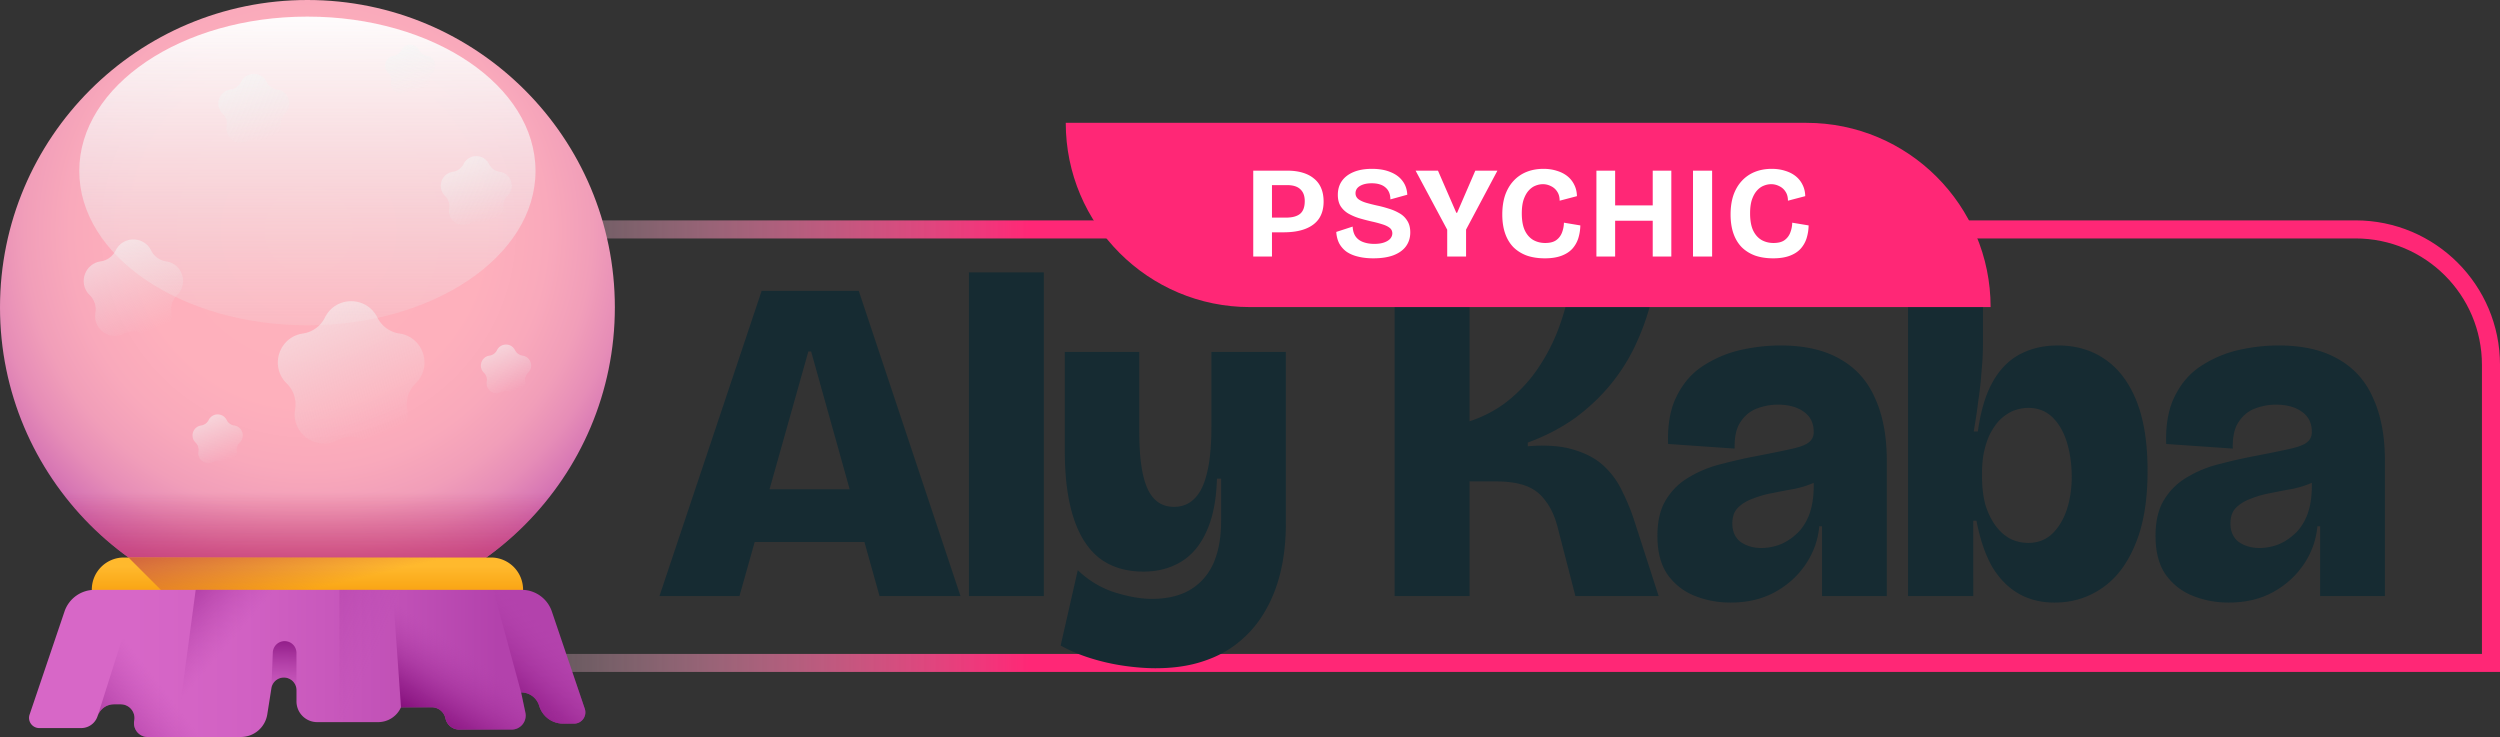 <svg xmlns="http://www.w3.org/2000/svg" width="692" height="204" fill="none"><rect width="100%" height="100%" fill="#333333" stroke="none"/><path stroke="url(#a)" stroke-width="5" d="M652 63.5c20.711 0 37.5 16.79 37.5 37.5v82.5H157c-20.711 0-37.5-16.789-37.5-37.5V63.5z"/><path fill="url(#b)" d="M170.191 85.096c0 46.997-38.098 85.096-85.095 85.096S0 132.093 0 85.096 38.099 0 85.096 0c46.996 0 85.095 38.1 85.095 85.096"/><path fill="url(#c)" d="M9.29 123.785a85 85 0 0 0 15.64 21.484c33.235 33.231 87.113 33.227 120.344-.005a85 85 0 0 0 15.636-21.479z"/><path fill="url(#d)" d="M144.786 165.404H25.41v-2.198c0-4.91 3.98-8.889 8.89-8.889h101.595a8.89 8.89 0 0 1 8.891 8.889z"/><path fill="url(#e)" d="M46.66 165.404h98.125v-2.198a8.89 8.89 0 0 0-8.891-8.889H35.57z"/><path fill="url(#f)" d="M148.133 180.077H22.056a3.184 3.184 0 0 1-3.185-3.184v-4.708a8.49 8.49 0 0 1 8.489-8.487h115.469a8.49 8.49 0 0 1 8.488 8.487v4.708a3.185 3.185 0 0 1-3.184 3.185z"/><path fill="url(#g)" d="M151.324 176.893v-4.708a8.49 8.49 0 0 0-8.489-8.487H27.366c-.67 0-1.322.08-1.948.227l16.152 16.153h106.57a3.19 3.19 0 0 0 3.184-3.185"/><path fill="url(#h)" d="M148.227 47.32c0-23.596-28.27-42.724-63.143-42.724-34.872 0-63.143 19.128-63.143 42.723 0 23.597 28.271 42.725 63.143 42.725s63.143-19.128 63.143-42.725"/><path fill="url(#i)" d="M104.46 87.89a8.1 8.1 0 0 0 6.096 4.427c6.64.965 9.292 9.127 4.485 13.81a8.1 8.1 0 0 0-2.328 7.168c1.135 6.613-5.806 11.657-11.745 8.533a8.1 8.1 0 0 0-7.535 0c-5.941 3.124-12.883-1.92-11.748-8.533a8.1 8.1 0 0 0-2.328-7.168c-4.807-4.683-2.154-12.845 4.487-13.81a8.09 8.09 0 0 0 6.095-4.427c2.97-6.018 11.551-6.018 14.521 0"/><path fill="url(#j)" d="M41.846 69.347a5.48 5.48 0 0 0 4.129 3c4.5.653 6.295 6.183 3.04 9.356a5.48 5.48 0 0 0-1.577 4.854c.768 4.481-3.935 7.897-7.958 5.782a5.48 5.48 0 0 0-5.105 0c-4.025 2.116-8.727-1.3-7.96-5.782a5.49 5.49 0 0 0-1.576-4.854c-3.256-3.174-1.46-8.703 3.04-9.355a5.49 5.49 0 0 0 4.13-3.001c2.01-4.078 7.824-4.078 9.837 0"/><path fill="url(#k)" d="M135.351 45.406a3.93 3.93 0 0 0 2.951 2.145c3.214.467 4.498 4.417 2.171 6.685a3.92 3.92 0 0 0-1.127 3.467c.55 3.202-2.81 5.644-5.685 4.132a3.92 3.92 0 0 0-3.648 0c-2.875 1.512-6.235-.93-5.686-4.131a3.911 3.911 0 0 0-1.128-3.468c-2.325-2.268-1.041-6.218 2.172-6.685a3.92 3.92 0 0 0 2.951-2.145c1.437-2.912 5.591-2.912 7.029 0"/><path fill="url(#l)" d="M142.552 96.923a2.77 2.77 0 0 0 2.089 1.517c2.275.33 3.185 3.127 1.538 4.732a2.78 2.78 0 0 0-.799 2.456c.389 2.266-1.989 3.994-4.025 2.924a2.78 2.78 0 0 0-2.582 0c-2.036 1.07-4.413-.658-4.025-2.924a2.78 2.78 0 0 0-.798-2.456c-1.646-1.605-.738-4.401 1.538-4.732a2.77 2.77 0 0 0 2.089-1.517c1.018-2.062 3.958-2.062 4.975 0"/><path fill="url(#m)" d="M116.029 13.917a2.77 2.77 0 0 0 2.089 1.518c2.275.331 3.184 3.128 1.538 4.733a2.77 2.77 0 0 0-.799 2.454c.389 2.268-1.991 3.996-4.025 2.925a2.77 2.77 0 0 0-2.582 0c-2.036 1.07-4.414-.659-4.025-2.925a2.77 2.77 0 0 0-.798-2.454c-1.647-1.607-.738-4.402 1.538-4.733a2.78 2.78 0 0 0 2.088-1.518c1.018-2.062 3.958-2.062 4.976 0"/><path fill="url(#n)" d="M62.74 116.26a2.77 2.77 0 0 0 2.089 1.517c2.275.33 3.184 3.126 1.538 4.731a2.78 2.78 0 0 0-.8 2.456c.39 2.266-1.988 3.994-4.024 2.925a2.77 2.77 0 0 0-2.582 0c-2.034 1.069-4.414-.659-4.025-2.925a2.77 2.77 0 0 0-.798-2.456c-1.647-1.605-.738-4.401 1.538-4.731a2.78 2.78 0 0 0 2.088-1.518c1.018-2.062 3.958-2.062 4.976 0z"/><path fill="url(#o)" d="M73.777 22.643a3.92 3.92 0 0 0 2.95 2.143c3.215.467 4.5 4.418 2.172 6.684a3.92 3.92 0 0 0-1.127 3.47c.55 3.201-2.81 5.643-5.686 4.132a3.92 3.92 0 0 0-3.647 0c-2.875 1.51-6.235-.93-5.686-4.132a3.92 3.92 0 0 0-1.128-3.47c-2.326-2.266-1.041-6.217 2.172-6.684a3.92 3.92 0 0 0 2.951-2.144c1.438-2.913 5.591-2.913 7.029 0"/><path fill="url(#p)" d="M158.91 200.297h-3.049a6.9 6.9 0 0 1-6.609-4.917 5.22 5.22 0 0 0-5.002-3.723l1.177 5.605a3.884 3.884 0 0 1-3.801 4.68h-14.52a3.89 3.89 0 0 1-3.801-3.085 3.88 3.88 0 0 0-3.8-3.086h-8.506a6.94 6.94 0 0 1-6.34 4.113H87.801a5.73 5.73 0 0 1-5.733-5.733v-3.116a3.492 3.492 0 0 0-6.942-.543l-1.141 7.241a7.42 7.42 0 0 1-7.329 6.266H40.901a3.812 3.812 0 0 1-3.745-4.526 3.81 3.81 0 0 0-3.743-4.524H31.55a4.78 4.78 0 0 0-4.543 3.29 4.78 4.78 0 0 1-4.543 3.292h-11.6a2.823 2.823 0 0 1-2.675-3.728l9.668-28.552a8.81 8.81 0 0 1 8.341-5.981h118.213a8.81 8.81 0 0 1 8.341 5.981l9.114 26.923c.686 2.023-.819 4.123-2.957 4.123"/><path fill="url(#q)" d="M158.905 200.297c2.139 0 3.644-2.1 2.957-4.123l-9.114-26.921a8.81 8.81 0 0 0-8.342-5.983h-7.879l7.718 28.387a5.22 5.22 0 0 1 5.003 3.723 6.9 6.9 0 0 0 6.608 4.917z"/><path fill="url(#r)" d="M123.306 198.857a3.884 3.884 0 0 0 3.801 3.085h14.519a3.883 3.883 0 0 0 3.801-4.68l-1.177-5.605a5.22 5.22 0 0 1 5.003 3.723 6.9 6.9 0 0 0 6.608 4.917h3.051c2.136 0 3.641-2.1 2.955-4.123l-9.114-26.921a8.8 8.8 0 0 0-8.341-5.983h-35.721l2.309 32.5h8.505a3.885 3.885 0 0 1 3.801 3.087"/><path fill="url(#s)" d="M31.555 194.949h1.861a3.81 3.81 0 0 1 3.744 4.526 3.81 3.81 0 0 0 3.744 4.524h18.071V163.27H38.079l-11.066 34.969a4.78 4.78 0 0 1 4.543-3.29"/><path fill="url(#t)" d="m54.168 163.27-5.457 40.729h17.947a7.42 7.42 0 0 0 7.329-6.264l1.14-7.244c.044-.278.123-.544.228-.797l.075-.505 3.347-25.919z"/><path fill="url(#u)" d="M75.125 190.492a3.494 3.494 0 0 1 5.92-1.925 3.48 3.48 0 0 1 1.022 2.47v-10.293a3.28 3.28 0 0 0-5.552-2.364 3.28 3.28 0 0 0-1.004 2.235z"/><path fill="url(#v)" d="M152.753 169.253a8.8 8.8 0 0 0-3.209-4.332 8.8 8.8 0 0 0-5.132-1.651h-50.47v36.614h10.717a6.94 6.94 0 0 0 6.341-4.113h8.505a3.884 3.884 0 0 1 3.801 3.086 3.886 3.886 0 0 0 3.801 3.085h14.519a3.883 3.883 0 0 0 3.801-4.68l-1.177-5.605a5.22 5.22 0 0 1 5.003 3.723 6.9 6.9 0 0 0 6.608 4.917h3.049c2.138 0 3.644-2.1 2.957-4.123z"/><path fill="#162B32" d="m182.535 165 28.288-84.48h26.88l28.16 84.48h-22.4l-18.944-67.712h-.768L204.679 165zm16-14.976v-14.592h53.888v14.592zM268.196 165V75.4h20.736V165zm51.632 19.968q-3.84 0-8.448-.64a59.4 59.4 0 0 1-9.216-2.048q-4.608-1.407-8.576-3.584l4.736-20.864q4.608 4.353 10.24 6.144 5.76 1.792 10.24 1.792 6.272 0 10.496-2.432 4.352-2.559 6.528-7.296 2.175-4.863 2.176-11.776v-11.776h-1.152q-.256 8.96-2.944 14.72-2.56 5.632-7.04 8.32t-10.368 2.688q-7.296 0-12.16-3.712-4.737-3.711-7.168-11.136-2.433-7.424-2.432-18.56V97.416h20.608v22.016q0 10.88 2.304 15.872t7.296 4.992q2.56 0 4.48-1.28 2.047-1.407 3.328-4.096 1.28-2.816 1.92-6.912.64-4.224.64-9.728V97.416h20.608v47.616q0 6.912-1.408 13.056-1.409 6.017-4.224 10.88-2.817 4.992-7.168 8.576-4.224 3.584-10.112 5.504-5.76 1.92-13.184 1.92m66.2-19.968V80.52h20.736v36.096q6.144-2.047 10.752-5.76 4.735-3.84 8.064-8.704a52.5 52.5 0 0 0 5.504-10.368 70.4 70.4 0 0 0 3.328-11.264h23.296q-1.536 7.296-4.48 13.824a51.8 51.8 0 0 1-7.168 11.776q-4.352 5.376-10.112 9.6-5.76 4.096-13.056 6.784v1.024q7.807-.64 12.928 1.024 5.12 1.536 8.32 4.608a22.6 22.6 0 0 1 4.992 7.04 56 56 0 0 1 3.2 7.808L459.116 165h-23.04l-4.864-18.816q-1.152-4.607-3.328-7.424-2.049-2.943-5.376-4.224-3.329-1.28-8.448-1.28h-7.296V165zm92.97 1.792q-5.12 0-9.728-1.792-4.608-1.791-7.552-5.76-2.944-4.095-2.944-10.88 0-6.272 2.432-10.112 2.431-3.968 6.528-6.272 4.095-2.432 8.96-3.584a140 140 0 0 1 9.6-2.176q6.655-1.28 9.984-2.048 3.327-.768 4.48-1.792 1.28-1.023 1.28-2.816 0-3.712-2.816-5.632-2.688-1.92-7.168-1.92-2.817 0-5.632 1.024-2.817 1.024-4.608 3.712-1.793 2.56-1.664 7.424l-18.432-1.28q-.256-8.064 2.432-13.312 2.688-5.376 7.296-8.32a32 32 0 0 1 10.24-4.352q5.631-1.28 11.136-1.28 10.112 0 16.64 3.84 6.528 3.713 9.6 10.88 3.2 7.04 3.2 17.152V165h-17.92v-19.328h-.768q-.513 5.76-3.84 10.624-3.2 4.737-8.576 7.68-5.248 2.816-12.16 2.816m8.576-15.104q2.175 0 4.608-.768 2.56-.896 4.736-2.816 2.304-1.92 3.712-5.248 1.408-3.456 1.408-8.448v-3.072l3.456-.384q-1.024 1.665-3.456 2.688-2.304 1.025-5.248 1.664a188 188 0 0 0-6.016 1.152 27.5 27.5 0 0 0-5.504 1.536q-2.56.897-4.224 2.56-1.536 1.536-1.536 4.352 0 3.329 2.304 5.12 2.431 1.665 5.76 1.664m81.148 15.104q-5.76 0-10.112-2.56t-7.296-7.552q-2.817-5.12-4.224-12.544h-.896V165h-18.048V75.4h20.736v19.84q0 3.456-.384 7.424a96 96 0 0 1-.896 8.192 161 161 0 0 1-1.28 8.576h1.152q1.152-8.448 4.096-13.696t7.552-7.68 10.496-2.432q7.551 0 13.056 3.84 5.631 3.84 8.704 11.52 3.072 7.68 3.072 19.328 0 12.416-3.456 20.48-3.329 8.064-9.216 12.032-5.76 3.968-13.056 3.968m-7.296-16.512q3.84 0 6.528-2.432 2.688-2.56 4.096-6.656 1.408-4.224 1.408-9.216t-1.28-9.344-3.968-7.04-6.784-2.688q-1.792 0-3.712.64-1.793.64-3.456 2.048-1.536 1.281-2.816 3.456-1.28 2.049-2.048 5.12-.768 2.944-.768 6.784v.896q0 4.737 1.024 8.192 1.152 3.456 2.944 5.76 1.791 2.304 4.096 3.456a11.5 11.5 0 0 0 4.736 1.024m55.451 16.512q-5.12 0-9.728-1.792-4.608-1.791-7.552-5.76-2.943-4.095-2.944-10.88 0-6.272 2.432-10.112 2.433-3.968 6.528-6.272 4.097-2.432 8.96-3.584a141 141 0 0 1 9.6-2.176q6.657-1.28 9.984-2.048t4.48-1.792q1.28-1.023 1.28-2.816 0-3.712-2.816-5.632-2.688-1.92-7.168-1.92-2.815 0-5.632 1.024-2.815 1.024-4.608 3.712-1.791 2.56-1.664 7.424l-18.432-1.28q-.255-8.064 2.432-13.312 2.688-5.376 7.296-8.32a32 32 0 0 1 10.24-4.352q5.632-1.28 11.136-1.28 10.112 0 16.64 3.84 6.528 3.713 9.6 10.88 3.2 7.04 3.2 17.152V165h-17.92v-19.328h-.768q-.511 5.76-3.84 10.624-3.2 4.737-8.576 7.68-5.248 2.816-12.16 2.816m8.576-15.104q2.177 0 4.608-.768 2.56-.896 4.736-2.816 2.304-1.92 3.712-5.248 1.408-3.456 1.408-8.448v-3.072l3.456-.384q-1.023 1.665-3.456 2.688-2.304 1.025-5.248 1.664-2.943.513-6.016 1.152a27.6 27.6 0 0 0-5.504 1.536q-2.559.897-4.224 2.56-1.536 1.536-1.536 4.352 0 3.329 2.304 5.12 2.433 1.665 5.76 1.664"/><path fill="#FF2776" d="M295 34h205c28.167 0 51 22.834 51 51H346c-28.167 0-51-22.833-51-51"/><path fill="#fff" d="M350.534 64.304v-4.068h5.436q2.592 0 3.888-1.044 1.296-1.08 1.296-3.528 0-2.16-1.224-3.276-1.188-1.152-3.708-1.152h-5.688V47.24h5.832q2.304 0 4.14.54 1.872.54 3.168 1.62a6.56 6.56 0 0 1 2.016 2.664q.684 1.584.684 3.744 0 2.772-1.26 4.68-1.26 1.872-3.744 2.844-2.448.972-6.12.972zM346.898 71V47.24h5.184V71zm33.243.504q-2.34 0-4.212-.468-1.836-.432-3.168-1.332a7 7 0 0 1-2.052-2.304q-.72-1.404-.828-3.204l4.536-1.476q.072 1.62.792 2.7.756 1.08 2.124 1.584t3.06.504q1.62 0 2.736-.396t1.692-1.044q.576-.684.576-1.476 0-.936-.72-1.512t-1.98-.972a33 33 0 0 0-2.808-.756 57 57 0 0 1-3.492-.9 15 15 0 0 1-3.096-1.296 6.44 6.44 0 0 1-2.196-2.052q-.792-1.26-.792-3.168 0-2.196 1.08-3.78 1.116-1.62 3.24-2.52t5.112-.9q3.024 0 5.148.9 2.16.864 3.348 2.484 1.188 1.584 1.296 3.78l-4.68 1.296q0-1.116-.36-1.944a3.6 3.6 0 0 0-1.008-1.368q-.648-.576-1.62-.864-.936-.288-2.16-.288-1.404 0-2.448.36-1.008.36-1.548.972a2.2 2.2 0 0 0-.504 1.44q0 .972.792 1.62.828.612 2.16 1.008 1.368.396 2.988.756 1.548.324 3.132.828 1.62.468 2.988 1.26 1.404.756 2.232 2.088.864 1.296.864 3.276 0 2.16-1.152 3.78t-3.456 2.52q-2.268.864-5.616.864M400.588 71v-7.416L391.84 47.24h6.192l5.076 11.664h.216l5.04-11.664h6.12l-8.676 16.308V71zm27.018.504q-2.772 0-4.968-.756-2.16-.792-3.708-2.304-1.512-1.548-2.304-3.816t-.792-5.256q0-3.024.792-5.364.828-2.34 2.34-3.96a9.9 9.9 0 0 1 3.636-2.484q2.088-.828 4.644-.828 1.98 0 3.672.54 1.692.504 2.916 1.476a6.8 6.8 0 0 1 1.908 2.376q.72 1.404.756 3.168l-4.788 1.26q0-1.512-.684-2.52a4.05 4.05 0 0 0-1.728-1.512 4.8 4.8 0 0 0-2.232-.54q-1.044 0-2.088.432-1.008.396-1.872 1.368-.828.936-1.368 2.484-.504 1.548-.504 3.78 0 2.916.828 4.716.864 1.8 2.34 2.664 1.476.828 3.312.828 1.98 0 3.06-.792a4.5 4.5 0 0 0 1.584-2.088 8 8 0 0 0 .54-2.736l4.536.756a12.6 12.6 0 0 1-.576 3.6 7.9 7.9 0 0 1-1.692 2.916q-1.152 1.224-3.024 1.908t-4.536.684M457.475 71V47.24h5.148V71zm-15.588 0V47.24h5.184V71zm3.06-9.9v-4.248h14.58V61.1zm23.676 9.9V47.24h5.292V71zm22.175.504q-2.772 0-4.968-.756-2.16-.792-3.708-2.304-1.512-1.548-2.304-3.816t-.792-5.256q0-3.024.792-5.364.828-2.34 2.34-3.96a9.9 9.9 0 0 1 3.636-2.484q2.088-.828 4.644-.828 1.98 0 3.672.54 1.692.504 2.916 1.476a6.8 6.8 0 0 1 1.908 2.376q.72 1.404.756 3.168l-4.788 1.26q0-1.512-.684-2.52a4.05 4.05 0 0 0-1.728-1.512 4.8 4.8 0 0 0-2.232-.54q-1.044 0-2.088.432-1.008.396-1.872 1.368-.828.936-1.368 2.484-.504 1.548-.504 3.78 0 2.916.828 4.716.864 1.8 2.34 2.664 1.476.828 3.312.828 1.98 0 3.06-.792a4.5 4.5 0 0 0 1.584-2.088 8 8 0 0 0 .54-2.736l4.536.756a12.6 12.6 0 0 1-.576 3.6 7.9 7.9 0 0 1-1.692 2.916q-1.152 1.224-3.024 1.908t-4.536.684"/><defs><linearGradient id="a" x1="285.013" x2="109" y1="123.5" y2="123.5" gradientUnits="userSpaceOnUse"><stop stop-color="#FF2776"/><stop offset="1" stop-color="#fff" stop-opacity="0"/></linearGradient><linearGradient id="c" x1="85.099" x2="85.099" y1="136.205" y2="160.65" gradientUnits="userSpaceOnUse"><stop stop-color="#C73A6F" stop-opacity="0"/><stop offset="1" stop-color="#C73A6F"/></linearGradient><linearGradient id="d" x1="85.098" x2="85.098" y1="156.742" y2="168.668" gradientUnits="userSpaceOnUse"><stop stop-color="#FFB92D"/><stop offset="1" stop-color="#F59500"/></linearGradient><linearGradient id="e" x1="91.058" x2="84.493" y1="162.048" y2="133.707" gradientUnits="userSpaceOnUse"><stop stop-color="#BE3F45" stop-opacity="0"/><stop offset="1" stop-color="#BE3F45"/></linearGradient><linearGradient id="f" x1="85.094" x2="85.094" y1="167.609" y2="179.021" gradientUnits="userSpaceOnUse"><stop stop-color="#FFB92D"/><stop offset="1" stop-color="#F59500"/></linearGradient><linearGradient id="g" x1="88.873" x2="81.347" y1="169.457" y2="140.315" gradientUnits="userSpaceOnUse"><stop stop-color="#BE3F45" stop-opacity="0"/><stop offset="1" stop-color="#BE3F45"/></linearGradient><linearGradient id="h" x1="85.085" x2="85.085" y1="104.239" y2="1.628" gradientUnits="userSpaceOnUse"><stop offset=".001" stop-color="#E7EEED" stop-opacity="0"/><stop offset=".773" stop-color="#F9FBFA" stop-opacity=".773"/><stop offset="1" stop-color="#fff"/></linearGradient><linearGradient id="i" x1="104.811" x2="78.117" y1="120.384" y2="55.376" gradientUnits="userSpaceOnUse"><stop offset=".001" stop-color="#E7EEED" stop-opacity="0"/><stop offset=".773" stop-color="#F9FBFA" stop-opacity=".773"/><stop offset="1" stop-color="#fff"/></linearGradient><linearGradient id="j" x1="42.083" x2="23.998" y1="91.361" y2="47.319" gradientUnits="userSpaceOnUse"><stop offset=".001" stop-color="#E7EEED" stop-opacity="0"/><stop offset=".773" stop-color="#F9FBFA" stop-opacity=".773"/><stop offset="1" stop-color="#fff"/></linearGradient><linearGradient id="k" x1="135.521" x2="122.599" y1="61.136" y2="29.668" gradientUnits="userSpaceOnUse"><stop offset=".001" stop-color="#E7EEED" stop-opacity="0"/><stop offset=".773" stop-color="#F9FBFA" stop-opacity=".773"/><stop offset="1" stop-color="#fff"/></linearGradient><linearGradient id="l" x1="142.673" x2="133.526" y1="108.058" y2="85.782" gradientUnits="userSpaceOnUse"><stop offset=".001" stop-color="#E7EEED" stop-opacity="0"/><stop offset=".773" stop-color="#F9FBFA" stop-opacity=".773"/><stop offset="1" stop-color="#fff"/></linearGradient><linearGradient id="m" x1="116.149" x2="107.002" y1="25.052" y2="2.776" gradientUnits="userSpaceOnUse"><stop offset=".001" stop-color="#E7EEED" stop-opacity="0"/><stop offset=".773" stop-color="#F9FBFA" stop-opacity=".773"/><stop offset="1" stop-color="#fff"/></linearGradient><linearGradient id="n" x1="62.861" x2="53.713" y1="127.393" y2="105.117" gradientUnits="userSpaceOnUse"><stop offset=".001" stop-color="#E7EEED" stop-opacity="0"/><stop offset=".773" stop-color="#F9FBFA" stop-opacity=".773"/><stop offset="1" stop-color="#fff"/></linearGradient><linearGradient id="o" x1="73.947" x2="61.025" y1="38.372" y2="6.903" gradientUnits="userSpaceOnUse"><stop offset=".001" stop-color="#E7EEED" stop-opacity="0"/><stop offset=".773" stop-color="#F9FBFA" stop-opacity=".773"/><stop offset="1" stop-color="#fff"/></linearGradient><linearGradient id="p" x1="35.933" x2="137.837" y1="183.635" y2="183.635" gradientUnits="userSpaceOnUse"><stop stop-color="#D767C7"/><stop offset=".317" stop-color="#D161C3"/><stop offset=".743" stop-color="#C050B6"/><stop offset="1" stop-color="#B342AC"/></linearGradient><linearGradient id="q" x1="153.295" x2="136.976" y1="176.44" y2="194.268" gradientUnits="userSpaceOnUse"><stop stop-color="#B342AC" stop-opacity="0"/><stop offset=".26" stop-color="#A4319C" stop-opacity=".259"/><stop offset=".72" stop-color="#8D1885" stop-opacity=".722"/><stop offset="1" stop-color="#850F7C"/></linearGradient><linearGradient id="r" x1="133.642" x2="120.614" y1="183.222" y2="202.284" gradientUnits="userSpaceOnUse"><stop stop-color="#B342AC" stop-opacity="0"/><stop offset=".26" stop-color="#A4319C" stop-opacity=".259"/><stop offset=".72" stop-color="#8D1885" stop-opacity=".722"/><stop offset="1" stop-color="#850F7C"/></linearGradient><linearGradient id="s" x1="43.09" x2="16.348" y1="187.9" y2="208.882" gradientUnits="userSpaceOnUse"><stop stop-color="#B342AC" stop-opacity="0"/><stop offset=".26" stop-color="#A4319C" stop-opacity=".259"/><stop offset=".72" stop-color="#8D1885" stop-opacity=".722"/><stop offset="1" stop-color="#850F7C"/></linearGradient><linearGradient id="t" x1="60.912" x2="36.639" y1="181.211" y2="160.435" gradientUnits="userSpaceOnUse"><stop stop-color="#B342AC" stop-opacity="0"/><stop offset=".26" stop-color="#A4319C" stop-opacity=".259"/><stop offset=".72" stop-color="#8D1885" stop-opacity=".722"/><stop offset="1" stop-color="#850F7C"/></linearGradient><linearGradient id="u" x1="78.597" x2="78.597" y1="192.583" y2="174.928" gradientUnits="userSpaceOnUse"><stop stop-color="#B342AC" stop-opacity="0"/><stop offset=".26" stop-color="#A4319C" stop-opacity=".259"/><stop offset=".72" stop-color="#8D1885" stop-opacity=".722"/><stop offset="1" stop-color="#850F7C"/></linearGradient><linearGradient id="v" x1="106.205" x2="51.693" y1="175.273" y2="150.589" gradientUnits="userSpaceOnUse"><stop stop-color="#B342AC" stop-opacity="0"/><stop offset=".26" stop-color="#A4319C" stop-opacity=".259"/><stop offset=".72" stop-color="#8D1885" stop-opacity=".722"/><stop offset="1" stop-color="#850F7C"/></linearGradient><radialGradient id="b" cx="0" cy="0" r="1" gradientTransform="rotate(44.996 -34.289 135.025)scale(110.323)" gradientUnits="userSpaceOnUse"><stop stop-color="#FFB2BC"/><stop offset=".44" stop-color="#FEB0BC"/><stop offset=".598" stop-color="#F9A9BB"/><stop offset=".711" stop-color="#F19EB9"/><stop offset=".802" stop-color="#E68DB7"/><stop offset=".88" stop-color="#D777B4"/><stop offset=".948" stop-color="#C55CB0"/><stop offset="1" stop-color="#B342AC"/></radialGradient></defs></svg>